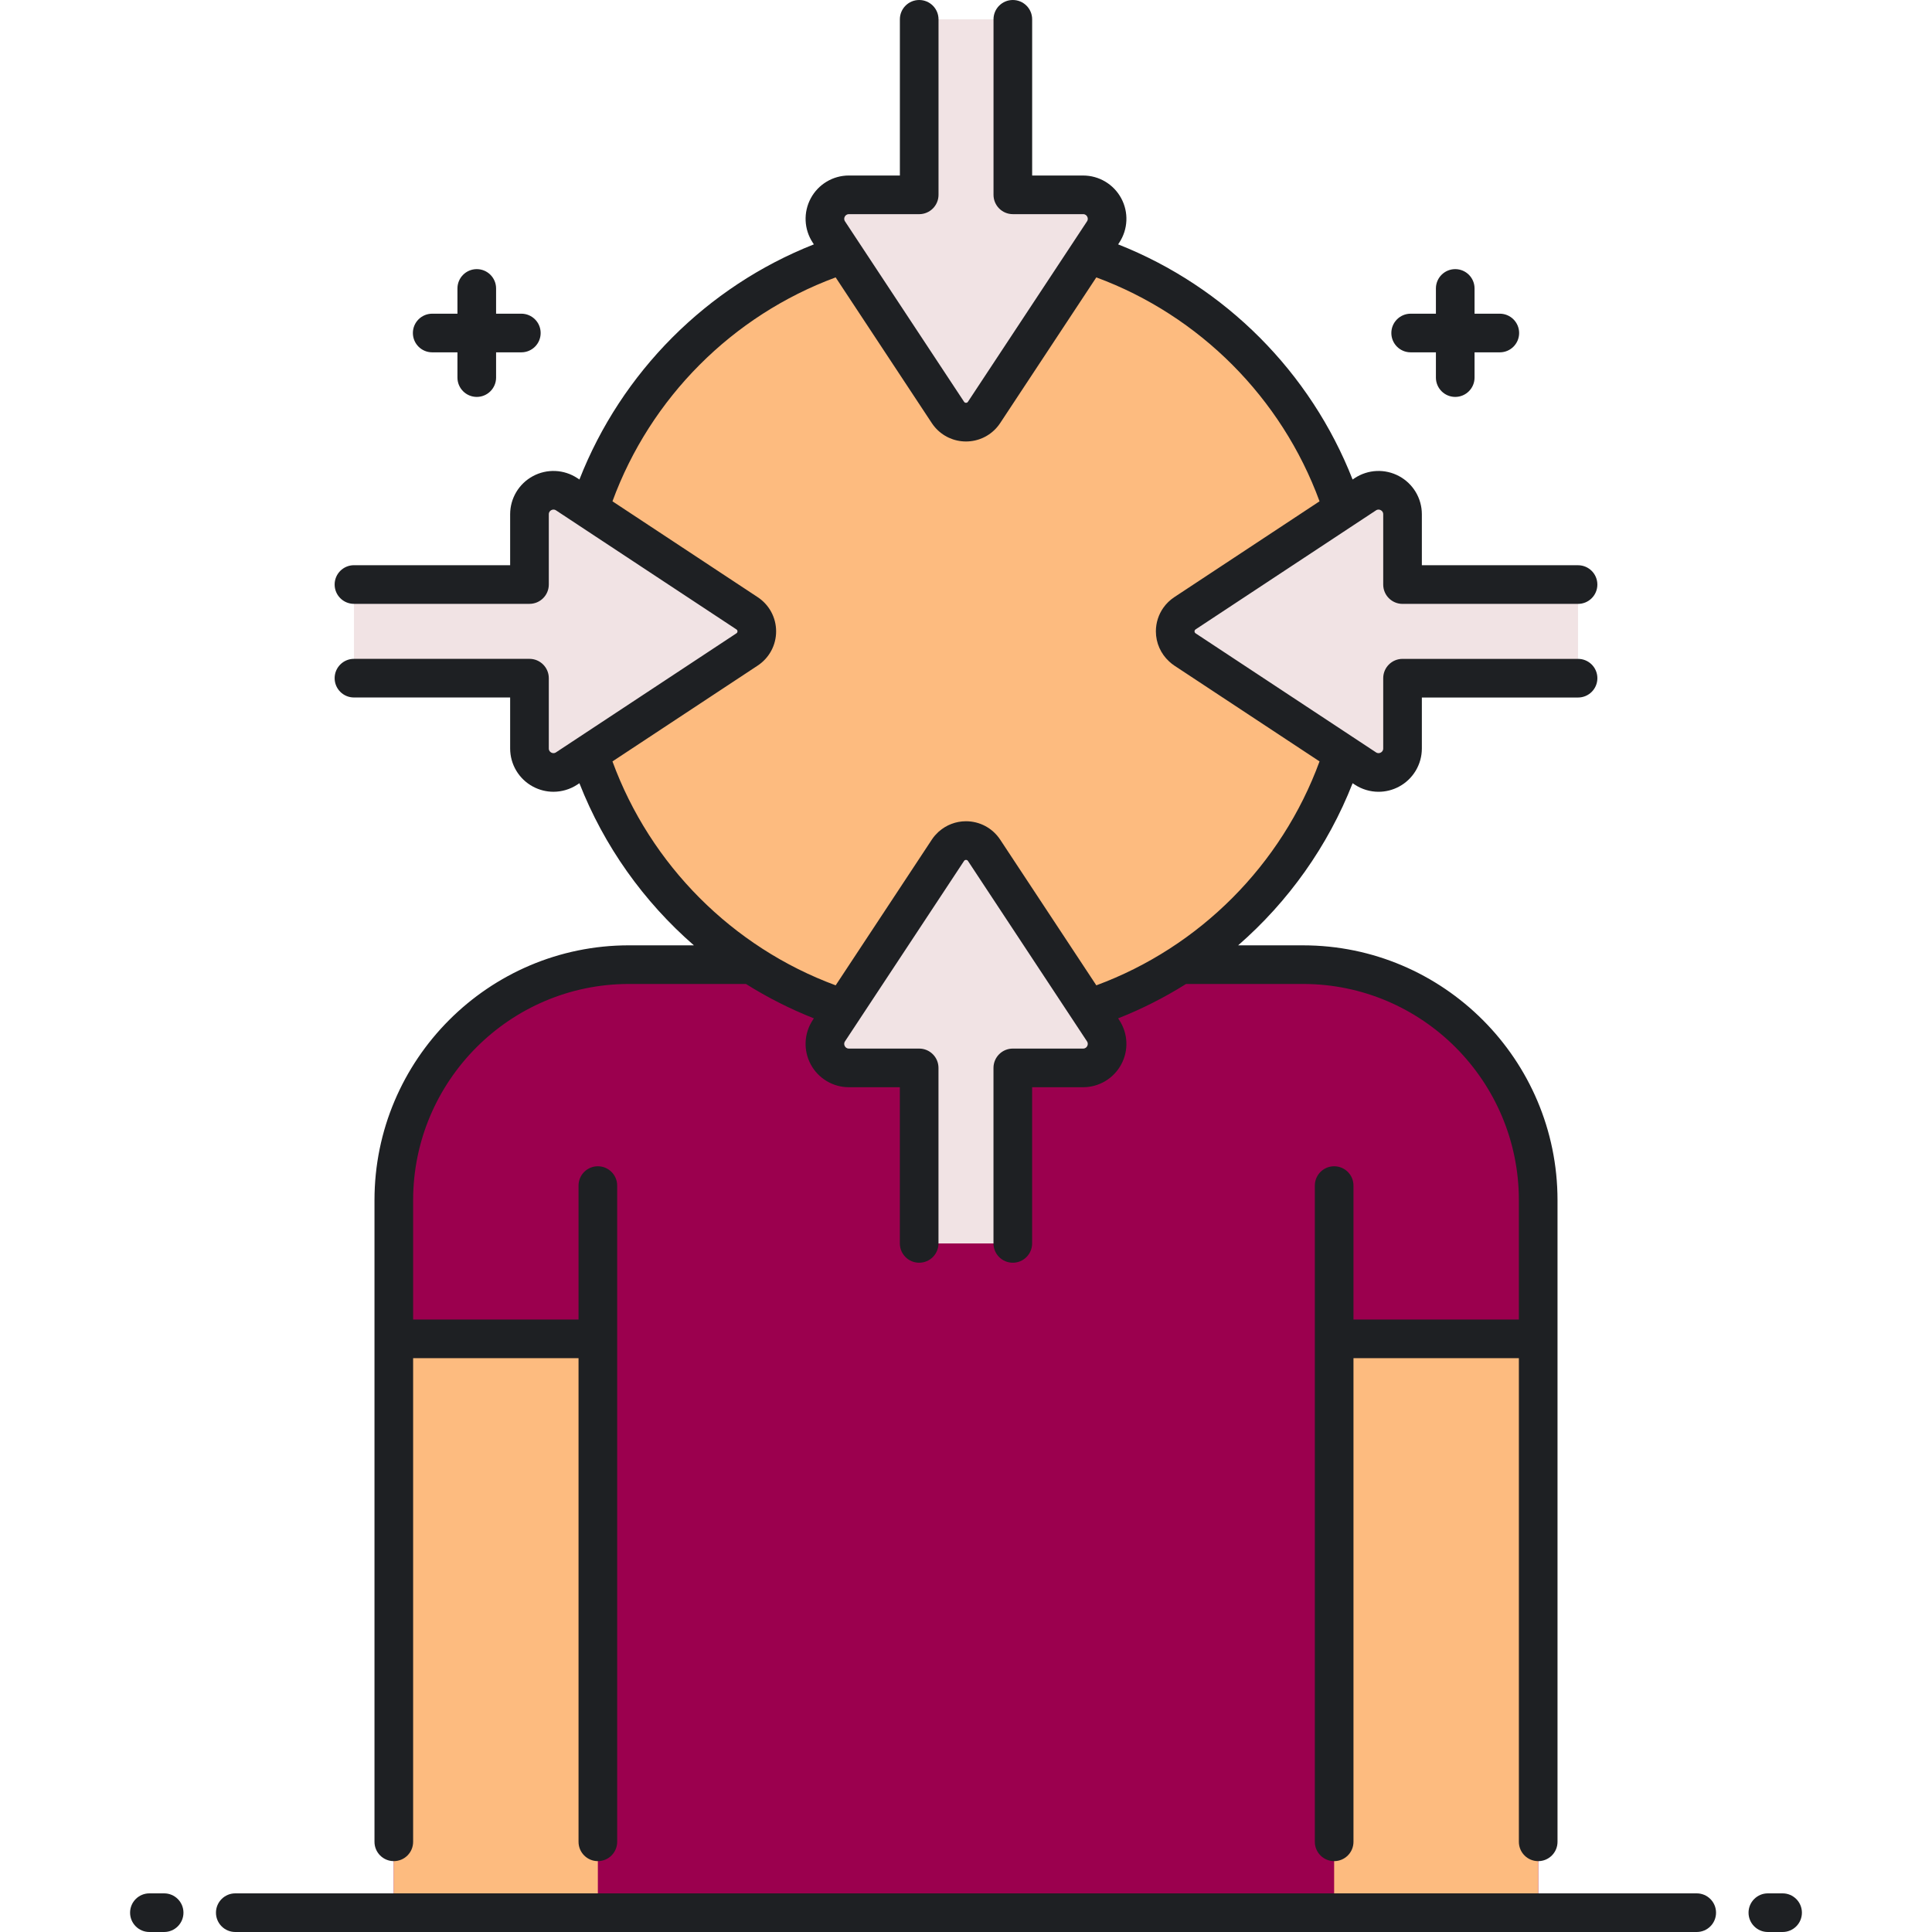 <svg width="120" height="120" viewBox="0 0 120 120" fill="none" xmlns="http://www.w3.org/2000/svg">
<path d="M80.933 59.916H73.325C71.561 61.057 69.641 61.975 67.606 62.639L68.516 64.018C69.17 65.009 68.46 66.329 67.273 66.329H62.908V77.23H57.091V66.329H52.727C51.54 66.329 50.83 65.009 51.484 64.018L52.394 62.639C50.359 61.975 48.439 61.057 46.675 59.916H39.068C31 59.916 24.46 66.467 24.46 74.547V118.8H95.54V74.547C95.54 66.467 89 59.916 80.933 59.916Z" fill="#9B004E"/>
<path d="M37.134 83.157H24.46V118.8H37.134V83.157Z" fill="#FDBB7F"/>
<path d="M95.539 83.157H82.866V118.8H95.539V83.157Z" fill="#FDBB7F"/>
<path d="M67.272 12.101H62.909V1.2H57.093V12.101H52.727C51.54 12.101 50.83 13.421 51.484 14.412L58.877 25.617C59.409 26.422 60.591 26.422 61.122 25.617L68.516 14.412C69.17 13.421 68.459 12.101 67.272 12.101Z" fill="#F1E3E4"/>
<path d="M52.727 66.329H57.091V77.23H62.907V66.329H67.273C68.46 66.329 69.17 65.009 68.516 64.018L61.123 52.813C60.591 52.008 59.409 52.008 58.878 52.813L51.484 64.018C50.83 65.009 51.54 66.329 52.727 66.329Z" fill="#F1E3E4"/>
<path d="M87.114 46.487V42.124H98.015V36.307H87.114V31.942C87.114 30.755 85.794 30.045 84.803 30.699L73.598 38.092C72.793 38.624 72.793 39.806 73.598 40.337L84.803 47.731C85.794 48.385 87.114 47.675 87.114 46.487Z" fill="#F1E3E4"/>
<path d="M32.886 31.942V36.306H21.985V42.123H32.886V46.488C32.886 47.675 34.206 48.385 35.197 47.731L46.401 40.338C47.207 39.806 47.207 38.624 46.401 38.093L35.197 30.699C34.206 30.045 32.886 30.756 32.886 31.942Z" fill="#F1E3E4"/>
<path d="M73.599 40.337C72.793 39.806 72.793 38.624 73.599 38.092L83.397 31.626C80.979 24.139 75.078 18.222 67.607 15.79L61.123 25.616C60.591 26.422 59.409 26.422 58.878 25.616L52.393 15.79C44.922 18.222 39.022 24.139 36.603 31.626L46.401 38.092C47.207 38.624 47.207 39.806 46.401 40.337L36.603 46.803C39.022 54.29 44.922 60.208 52.393 62.64L58.878 52.813C59.409 52.008 60.591 52.008 61.123 52.813L67.607 62.64C75.078 60.207 80.978 54.29 83.397 46.803L73.599 40.337Z" fill="#FDBB7F"/>
<path d="M25.645 20.684C25.645 20.021 26.182 19.484 26.845 19.484H28.413V17.916C28.413 17.253 28.95 16.716 29.613 16.716C30.275 16.716 30.813 17.253 30.813 17.916V19.484H32.381C33.044 19.484 33.581 20.021 33.581 20.684C33.581 21.347 33.044 21.884 32.381 21.884H30.813V23.453C30.813 24.115 30.275 24.653 29.613 24.653C28.95 24.653 28.413 24.115 28.413 23.453V21.884H26.845C26.182 21.884 25.645 21.347 25.645 20.684ZM87.619 21.884H89.187V23.453C89.187 24.115 89.725 24.653 90.387 24.653C91.05 24.653 91.587 24.115 91.587 23.453V21.884H93.156C93.818 21.884 94.356 21.347 94.356 20.684C94.356 20.021 93.818 19.484 93.156 19.484H91.587V17.916C91.587 17.253 91.05 16.716 90.387 16.716C89.725 16.716 89.187 17.253 89.187 17.916V19.484H87.619C86.956 19.484 86.419 20.021 86.419 20.684C86.419 21.347 86.956 21.884 87.619 21.884ZM34.087 42.122V46.487C34.087 46.631 34.169 46.705 34.239 46.743C34.309 46.781 34.417 46.808 34.536 46.729L45.741 39.336C45.757 39.325 45.806 39.293 45.806 39.215C45.806 39.137 45.757 39.104 45.741 39.094L35.942 32.628C35.942 32.627 35.942 32.627 35.942 32.627L34.537 31.7C34.417 31.622 34.309 31.649 34.24 31.687C34.17 31.724 34.087 31.799 34.087 31.942V36.306C34.087 36.969 33.55 37.506 32.887 37.506H21.985C21.322 37.506 20.785 36.969 20.785 36.306C20.785 35.643 21.322 35.106 21.985 35.106H31.686V31.942C31.686 30.951 32.229 30.043 33.102 29.573C33.974 29.104 35.031 29.151 35.858 29.697L35.989 29.783C38.601 23.119 43.901 17.802 50.551 15.178L50.482 15.073C49.936 14.245 49.889 13.189 50.359 12.316C50.828 11.443 51.736 10.901 52.727 10.901H55.893V1.2C55.893 0.537 56.43 0 57.093 0C57.755 0 58.293 0.537 58.293 1.2V12.101C58.293 12.764 57.755 13.302 57.093 13.302H52.727C52.584 13.302 52.509 13.385 52.472 13.454C52.435 13.524 52.407 13.632 52.486 13.751L53.394 15.128C53.394 15.128 53.395 15.128 53.395 15.129L59.88 24.955C59.89 24.971 59.922 25.02 60 25.02C60.078 25.02 60.11 24.971 60.121 24.955L67.515 13.751C67.594 13.631 67.566 13.523 67.528 13.454C67.491 13.384 67.416 13.301 67.273 13.301H62.909C62.246 13.301 61.709 12.764 61.709 12.101V1.2C61.709 0.537 62.246 0 62.909 0C63.572 0 64.109 0.537 64.109 1.2V10.902H67.273C68.264 10.902 69.172 11.444 69.642 12.317C70.112 13.189 70.064 14.245 69.518 15.073L69.449 15.178C76.099 17.803 81.4 23.119 84.012 29.783L84.142 29.697C84.97 29.151 86.026 29.104 86.899 29.574C87.772 30.044 88.314 30.951 88.314 31.943V35.108H98.015C98.678 35.108 99.215 35.645 99.215 36.308C99.215 36.971 98.678 37.508 98.015 37.508H87.114C86.451 37.508 85.914 36.971 85.914 36.308V31.943C85.914 31.799 85.831 31.725 85.761 31.687C85.691 31.65 85.584 31.622 85.464 31.701L84.059 32.627C84.059 32.628 84.059 32.628 84.058 32.628L74.26 39.094C74.256 39.097 74.25 39.101 74.243 39.107C74.222 39.124 74.195 39.157 74.195 39.215C74.195 39.273 74.222 39.306 74.243 39.323C74.249 39.329 74.256 39.333 74.26 39.336L85.465 46.73C85.585 46.809 85.692 46.781 85.762 46.743C85.831 46.706 85.914 46.631 85.914 46.488V42.124C85.914 41.461 86.451 40.924 87.114 40.924H98.016C98.679 40.924 99.216 41.461 99.216 42.124C99.216 42.787 98.679 43.324 98.016 43.324H88.314V46.488C88.314 47.479 87.772 48.387 86.899 48.857C86.5 49.072 86.061 49.179 85.624 49.179C85.107 49.179 84.591 49.029 84.143 48.733L84.013 48.648C82.479 52.56 80.018 56.005 76.903 58.717H80.933C89.649 58.717 96.74 65.819 96.74 74.548V114.399C96.74 115.062 96.203 115.599 95.54 115.599C94.877 115.599 94.34 115.062 94.34 114.399V84.357H84.067V114.398C84.067 115.061 83.53 115.598 82.867 115.598C82.204 115.598 81.667 115.061 81.667 114.398V73.638C81.667 72.976 82.204 72.439 82.867 72.439C83.53 72.439 84.067 72.976 84.067 73.638V81.957H94.34V74.547C94.34 67.141 88.326 61.116 80.933 61.116H73.668C72.338 61.951 70.927 62.669 69.449 63.252L69.518 63.357C70.064 64.185 70.111 65.241 69.641 66.114C69.171 66.986 68.264 67.529 67.272 67.529H64.107V77.23C64.107 77.893 63.57 78.43 62.907 78.43C62.245 78.43 61.707 77.893 61.707 77.23V66.329C61.707 65.666 62.245 65.129 62.907 65.129H67.272C67.416 65.129 67.491 65.046 67.528 64.976C67.565 64.906 67.593 64.798 67.514 64.679L60.121 53.474C60.115 53.467 60.105 53.45 60.085 53.436C60.066 53.421 60.039 53.409 60 53.409C59.922 53.409 59.89 53.458 59.879 53.474L53.394 63.301C53.394 63.302 53.394 63.302 53.394 63.302L52.485 64.679C52.406 64.798 52.434 64.906 52.472 64.976C52.509 65.046 52.584 65.129 52.727 65.129H57.091C57.754 65.129 58.291 65.666 58.291 66.329V77.23C58.291 77.893 57.754 78.43 57.091 78.43C56.428 78.43 55.891 77.893 55.891 77.23V67.529H52.727C51.736 67.529 50.828 66.986 50.358 66.114C49.889 65.241 49.936 64.184 50.482 63.357L50.551 63.252C49.073 62.668 47.662 61.95 46.332 61.116H39.067C31.675 61.116 25.66 67.141 25.66 74.547V81.957H35.934V73.638C35.934 72.976 36.471 72.439 37.133 72.439C37.796 72.439 38.334 72.976 38.334 73.638V114.398C38.334 115.061 37.796 115.598 37.133 115.598C36.471 115.598 35.934 115.061 35.934 114.398V84.357H25.66V114.398C25.66 115.061 25.123 115.598 24.46 115.598C23.798 115.598 23.26 115.061 23.26 114.398V83.158C23.26 83.157 23.26 83.157 23.26 83.157C23.26 83.156 23.26 83.156 23.26 83.155V74.547C23.26 65.818 30.351 58.716 39.067 58.716H43.098C39.983 56.005 37.521 52.559 35.988 48.647L35.858 48.733C35.409 49.028 34.893 49.178 34.376 49.178C33.939 49.178 33.501 49.071 33.101 48.856C32.228 48.386 31.686 47.479 31.686 46.487V43.322H21.985C21.322 43.322 20.785 42.785 20.785 42.122C20.785 41.459 21.322 40.922 21.985 40.922H32.886C33.549 40.922 34.087 41.459 34.087 42.122ZM38.041 31.137L47.062 37.091C47.778 37.563 48.206 38.357 48.206 39.215C48.206 40.073 47.778 40.867 47.062 41.34L38.041 47.293C40.398 53.721 45.491 58.831 51.905 61.201L57.876 52.153C57.935 52.063 57.999 51.978 58.068 51.898C58.096 51.865 58.128 51.836 58.158 51.804C58.2 51.76 58.241 51.713 58.286 51.672C58.295 51.664 58.305 51.658 58.313 51.65C58.773 51.242 59.368 51.009 59.999 51.009C60.428 51.009 60.841 51.116 61.206 51.312C61.571 51.509 61.888 51.795 62.124 52.153L68.095 61.201C74.509 58.83 79.602 53.721 81.959 47.292L72.937 41.339C72.82 41.261 72.713 41.173 72.612 41.079C72.096 40.602 71.794 39.932 71.794 39.215C71.794 38.679 71.961 38.168 72.261 37.744C72.441 37.49 72.669 37.268 72.937 37.091L81.959 31.137C79.602 24.709 74.508 19.6 68.094 17.229L62.123 26.277C62.064 26.367 62 26.452 61.931 26.532C61.452 27.094 60.749 27.421 59.999 27.421C59.249 27.421 58.547 27.094 58.067 26.532C57.998 26.452 57.934 26.367 57.875 26.277L51.904 17.229C45.491 19.6 40.398 24.709 38.041 31.137ZM105.386 117.6H14.614C13.951 117.6 13.414 118.137 13.414 118.8C13.414 119.463 13.951 120 14.614 120H105.386C106.049 120 106.586 119.463 106.586 118.8C106.586 118.137 106.049 117.6 105.386 117.6ZM10.195 117.6H9.28C8.617 117.6 8.08 118.137 8.08 118.8C8.08 119.463 8.617 120 9.28 120H10.195C10.857 120 11.395 119.463 11.395 118.8C11.395 118.137 10.857 117.6 10.195 117.6ZM110.72 117.6H109.805C109.142 117.6 108.605 118.137 108.605 118.8C108.605 119.463 109.142 120 109.805 120H110.72C111.383 120 111.92 119.463 111.92 118.8C111.92 118.137 111.383 117.6 110.72 117.6Z" fill="#1E2023"/>
</svg>
